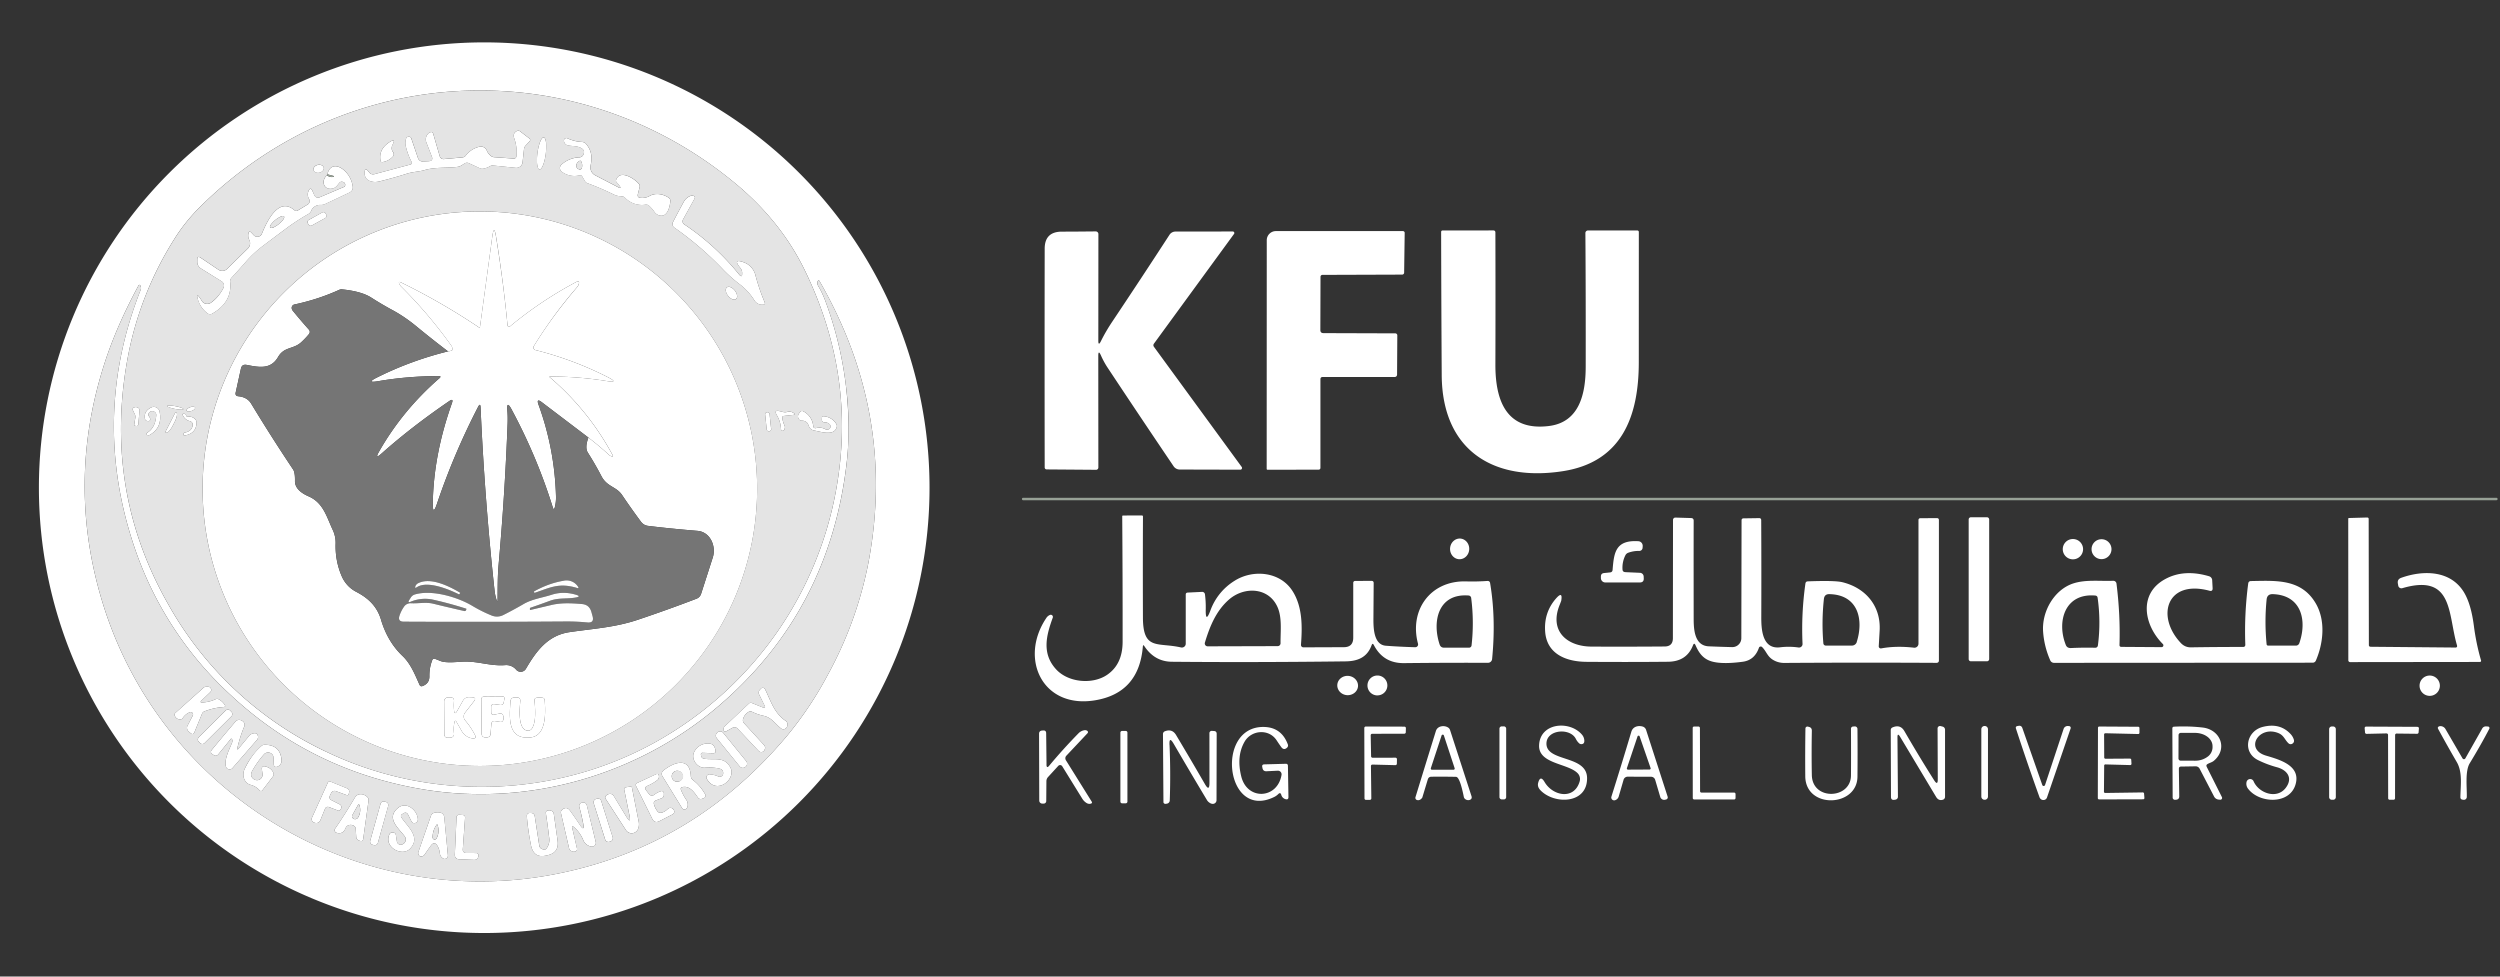 <svg xmlns="http://www.w3.org/2000/svg" width="64" height="25" fill="none"><rect width="100%" height="100%" fill="#333333" stroke="none"/><g clip-path="url(#a)"><path fill="#fff" d="M23.796 12.485a11.4 11.4 0 1 1-22.8 0 11.4 11.4 0 0 1 22.8 0zM8.327 19.233c2.782 1.343 6.128 1.198 8.776-.424a9.267 9.267 0 0 0 4.302-6.269c.352-1.934.081-3.813-.81-5.636-.41-.836-1.004-1.575-1.781-2.217-4.086-3.374-9.918-3.126-13.687.604-.259.256-.48.532-.663.826A8.662 8.662 0 0 0 3.298 9.01c-.465 2.323-.124 4.486 1.024 6.487a9.06 9.06 0 0 0 4.005 3.737zm12.621-11.91c.068.113.128.24.18.379a9.45 9.45 0 0 1 .527 2.17c.081.689.09 1.325.027 1.909-.28 2.56-1.376 4.66-3.29 6.296-2.046 1.751-4.855 2.59-7.586 2.126-1.897-.323-3.537-1.133-4.922-2.43a9.072 9.072 0 0 1-2.441-3.76c-.752-2.22-.7-4.418.158-6.594a.12.12 0 0 0-.001-.096c-.02-.04-.04-.041-.061-.001-.37.685-.656 1.339-.858 1.962-.667 2.051-.684 4.103-.053 6.153 1.52 4.936 6.56 7.932 11.605 6.937 2.349-.463 4.318-1.64 5.91-3.53A9.283 9.283 0 0 0 21.2 17.26a9.913 9.913 0 0 0 1.034-2.866c.474-2.52.058-4.916-1.25-7.19-.02-.037-.038-.036-.053.003-.013.035-.008.073.017.116z"/><path fill="#E4E4E4" d="M17.103 18.81c-2.648 1.622-5.993 1.767-8.775.423a9.06 9.06 0 0 1-4.005-3.736c-1.148-2.002-1.49-4.164-1.025-6.488a8.673 8.673 0 0 1 1.166-2.89c.184-.295.405-.571.664-.828 3.768-3.729 9.6-3.977 13.687-.604.777.642 1.37 1.381 1.78 2.218.892 1.823 1.163 3.702.81 5.636a9.267 9.267 0 0 1-4.302 6.268zM10.831 4.135a.13.13 0 0 1-.13-.088l-.171-.505a.063.063 0 0 0-.026-.033.066.066 0 0 0-.04-.01c-.035.003-.056.017-.065.042a.357.357 0 0 0-.012.196c.031.139.08.273.147.401.02.039.01.064-.033.075l-.917.246a.126.126 0 0 1-.109-.022.153.153 0 0 1-.03-.033c-.076-.103-.113-.09-.11.037.003.191.21.244.367.206.243-.06.48-.126.712-.2.16-.051.308-.05.461-.094.261-.078.564-.047.84-.081.077-.01.122-.055.187-.092a.103.103 0 0 1 .1-.003l.286.131a.135.135 0 0 0 .081.01.523.523 0 0 0 .182-.067.114.114 0 0 1 .07-.015l.582.06a.16.16 0 0 0 .175-.142l.036-.334a.154.154 0 0 1 .041-.09l.1-.108c.026-.03.024-.058-.008-.083l-.227-.174a.08.08 0 0 0-.093-.008c-.07.039-.092.099-.063.18.054.157.074.31.058.457-.005.045-.03.066-.076.063l-.49-.033a.167.167 0 0 1-.097-.04.331.331 0 0 1-.096-.13.164.164 0 0 0-.195-.097.615.615 0 0 0-.344.225.118.118 0 0 1-.082.046l-.477.043A.1.1 0 0 1 11.258 4l-.165-.569c-.013-.048-.043-.062-.087-.041a.157.157 0 0 0-.06.047.217.217 0 0 0-.028.216l.136.352c.03.077.004.118-.079.122l-.144.009zm2.98.203c.014.002.03-.007.045-.026a.333.333 0 0 0 .046-.084.947.947 0 0 0 .04-.13 1.5 1.5 0 0 0 .037-.45.33.33 0 0 0-.023-.094c-.01-.022-.023-.035-.037-.037-.014-.001-.029.007-.044.026a.332.332 0 0 0-.047.085.934.934 0 0 0-.04.13 1.5 1.5 0 0 0-.036.45.33.33 0 0 0 .023.093c.01.023.022.035.036.037zm2.027.46-.6-.312a.23.23 0 0 1-.118-.252c.045-.202.028-.383-.116-.55a.14.14 0 0 0-.102-.05 1.003 1.003 0 0 1-.375-.094.061.061 0 0 0-.06.004.063.063 0 0 0-.03.055.123.123 0 0 0 .05.098c.077.06.275.015.404.1.063.04.077.095.043.163a.115.115 0 0 1-.106.067.723.723 0 0 0-.454.187.115.115 0 0 0-.04.095.117.117 0 0 0 .052.09.541.541 0 0 0 .449.089c.031-.008.055.002.071.03l.07.12a.12.12 0 0 0 .061.051c.233.086.458.182.675.29a.46.46 0 0 0 .2.045.124.124 0 0 1 .089.037.598.598 0 0 0 .527.177.106.106 0 0 1 .088.027c.05.045.094.096.132.152.04.057.09.091.151.102.192.032.248-.229.263-.368a.097.097 0 0 0-.044-.091c-.144-.096-.334-.132-.49-.043a.377.377 0 0 1-.232.047c-.058-.006-.08-.038-.066-.096l.044-.174a.097.097 0 0 0-.02-.092c-.104-.124-.478-.373-.578-.104a.068.068 0 0 0 .017.076.585.585 0 0 1 .075.092c.03.047.02.058-.03.032zm-6.096-.681a.042.042 0 0 0 .05.033.448.448 0 0 0 .264-.142.093.093 0 0 0 .006-.117c-.043-.057-.047-.12-.012-.189.06-.114.035-.137-.073-.068-.195.124-.273.285-.235.483zm-1.455.173a.091.091 0 0 0-.054-.061.159.159 0 0 0-.1-.008.159.159 0 0 0-.085.05.091.091 0 0 0-.022.08.091.091 0 0 0 .054.06.159.159 0 0 0 .1.008.159.159 0 0 0 .085-.05.091.091 0 0 0 .022-.08zm.094.172c.002.017-.003.026-.016.028-.154.139-.083.388.15.335.082-.018.121-.083.17-.143a.076.076 0 0 1 .08-.028c.04.007.063.029.07.064a.062.062 0 0 1-.005.041.06.06 0 0 1-.03.028l-.621.265A.1.1 0 0 1 8.047 5l-.043-.102c-.038-.09-.075-.09-.11.002a.22.22 0 0 0 .02.197.102.102 0 0 1-.036.137l-.256.153a.067.067 0 0 1-.086-.007c-.41-.355-.71.304-.833.603a.125.125 0 0 1-.206.04l-.062-.067c-.04-.042-.065-.035-.077.022a.241.241 0 0 0 .024.163.186.186 0 0 1-.036.218l-.533.524a.175.175 0 0 1-.222.02l-.45-.304c-.061-.041-.092-.025-.092.048v.046a.2.2 0 0 0 .1.183l.523.324a.13.13 0 0 1 .047.173 1.039 1.039 0 0 1-.322.377.163.163 0 0 1-.234-.054.769.769 0 0 0-.075-.109c-.036-.043-.048-.038-.036.017.04.184.129.324.267.421a.103.103 0 0 0 .11.006c.345-.198.5-.47.462-.815a.135.135 0 0 1 .035-.105c.13-.14.252-.278.37-.413.13-.15.28-.288.451-.417l.617-.461a5.67 5.67 0 0 1 .531-.343.166.166 0 0 0 .07-.076.247.247 0 0 1 .248-.155.25.25 0 0 0 .113-.025l.612-.289c.075-.034.105-.092.09-.173a.674.674 0 0 0-.232-.412c-.167-.139-.357-.134-.415.115zm10.62 2.526c.002.095-.026.106-.086.03a6.29 6.29 0 0 0-1.401-1.277.092.092 0 0 1-.029-.12l.292-.53c.024-.043.012-.07-.037-.081a.113.113 0 0 0-.07.007.334.334 0 0 0-.167.15c-.093.17-.185.343-.276.52a.11.11 0 0 0-.008.076.107.107 0 0 0 .042.061c.467.33.877.682 1.231 1.056a3.7 3.7 0 0 0 .447.399c.143.108.267.243.37.405a.234.234 0 0 0 .224.116c.045-.003.059-.025.041-.067a5.02 5.02 0 0 1-.236-.693.47.47 0 0 0-.284-.32c-.21-.08-.243-.033-.101.14.03.037.046.08.047.128zm.381 5.522a7.098 7.098 0 1 0-14.196 0 7.098 7.098 0 0 0 14.196 0zM8.334 5.462a.062.062 0 0 0-.083-.024l-.348.193a.062.062 0 0 0-.024.083l.02.035a.062.062 0 0 0 .083.024l.347-.193a.062.062 0 0 0 .024-.083l-.019-.035zm10.509 2.193c.023-.018.032-.05.026-.091a.276.276 0 0 0-.057-.126.317.317 0 0 0-.052-.052.232.232 0 0 0-.057-.034.13.13 0 0 0-.053-.01.072.072 0 0 0-.042.015c-.023.018-.033.05-.027.091a.314.314 0 0 0 .11.178.23.23 0 0 0 .056.034.13.13 0 0 0 .054.01.07.07 0 0 0 .042-.015zM4.695 10.473c0-.004-.004-.01-.014-.016a.231.231 0 0 0-.043-.02.749.749 0 0 0-.145-.038.975.975 0 0 0-.148-.018c-.04 0-.064.004-.066.013 0 .005.004.01.013.016a.714.714 0 0 0 .188.058.96.96 0 0 0 .149.018c.04.001.064-.003.066-.013zm.299-.039c-.005-.012-.02-.02-.044-.022a.205.205 0 0 0-.081.012.205.205 0 0 0-.072.042c-.017.016-.024.033-.02.045.005.013.021.021.045.023a.207.207 0 0 0 .08-.013.207.207 0 0 0 .072-.041c.017-.017.024-.033.02-.046zm-1.53.263-.027.166c-.003.022.006.035.028.039l.028.003h.017a.043.043 0 0 0 .015-.008.04.04 0 0 0 .015-.028l.031-.354a.076.076 0 0 0-.043-.08.104.104 0 0 0-.084-.008c-.046.014-.058.043-.038.086l.044.09c.015.03.02.061.014.094zm.355-.033a.081.081 0 0 1 .024-.123.103.103 0 0 1 .124.01c.024.02.035.046.033.078-.013.21-.089.358-.225.445-.025.016-.03.035-.014.06l.013.02c.003.005.007.006.012.004.256-.122.356-.33.3-.62a.152.152 0 0 0-.213-.108c-.124.06-.18.15-.166.271.005.05.033.076.084.08.039.002.057-.016.054-.055a.113.113 0 0 0-.026-.062zm16.252-.017.242-.026c.04-.004.044-.018.012-.042a.191.191 0 0 0-.176-.033.188.188 0 0 1-.101.002 9.026 9.026 0 0 1-.08-.02c-.112-.03-.138.004-.079.104a.757.757 0 0 1 .105.355.043.043 0 0 0 .035.04c.01.003.02.001.028-.003a.044.044 0 0 0 .02-.02.19.19 0 0 0 .016-.05.104.104 0 0 0-.009-.062.649.649 0 0 1-.057-.189c-.004-.034.01-.052.044-.056zm1.185.302a.075.075 0 0 1-.038.04.099.099 0 0 1-.09-.002.31.31 0 0 0-.238-.027.058.058 0 0 1-.047-.007.056.056 0 0 1-.024-.041.46.46 0 0 0-.254-.382c-.028-.015-.053-.011-.074.01-.064.064-.078.125-.044.183a.088.088 0 0 0 .083.046c.039 0 .075.01.108.033a.136.136 0 0 1 .055.072c.027.08.068.133.157.149.172.03.505.148.57-.088a.102.102 0 0 0-.014-.088.41.41 0 0 0-.312-.19c-.035-.004-.052.012-.053.046l-.001.037c-.002.046.02.07.067.07.051 0 .095.016.13.049a.075.075 0 0 1 .019.09zm-16.764-.396-.262.509h.001l.02.012c.018.008.045-.006.077-.039a.606.606 0 0 0 .094-.137l.048-.094a.602.602 0 0 0 .057-.156c.009-.045.004-.076-.012-.085l-.022-.01zm15.209.047a.053.053 0 0 0-.059-.047h-.007a.055.055 0 0 0-.02.007.053.053 0 0 0-.027.052l.04.382a.053.053 0 0 0 .06.047h.007a.053.053 0 0 0 .045-.038.051.051 0 0 0 .002-.02L19.7 10.6zm-14.933.042c-.007-.03-.025-.048-.056-.05-.036-.005-.047.01-.03.044a.265.265 0 0 0 .176.145c.059.017.083.056.072.116-.016.099-.085.158-.206.178a.026.026 0 0 0-.016.009.024.024 0 0 0-.005.016v.033c0 .013.008.02.021.017.196-.034.299-.14.308-.32a.126.126 0 0 0-.041-.105.211.211 0 0 0-.183-.056.037.037 0 0 1-.025-.006.035.035 0 0 1-.015-.021z"/><path fill="#fff" d="m11.053 4.005-.136-.352a.217.217 0 0 1 .028-.215.157.157 0 0 1 .06-.048c.045-.02.074-.007.087.041l.165.569a.1.1 0 0 0 .106.073l.478-.043a.12.12 0 0 0 .082-.047.615.615 0 0 1 .344-.225.164.164 0 0 1 .195.096.331.331 0 0 0 .097.132c.027.023.06.037.096.039l.49.034c.046.003.071-.018.076-.064a1.05 1.05 0 0 0-.058-.457c-.029-.08-.008-.14.063-.18a.08.08 0 0 1 .093.008l.227.174c.032.025.035.053.007.083l-.099.107a.154.154 0 0 0-.04.09l-.037.336a.16.16 0 0 1-.175.141l-.583-.06a.114.114 0 0 0-.069.015.524.524 0 0 1-.182.068.135.135 0 0 1-.08-.01L12 4.177a.103.103 0 0 0-.098.004c-.066.036-.11.08-.189.091-.275.034-.578.004-.839.081-.152.045-.302.043-.461.094-.231.074-.469.14-.712.2-.157.039-.364-.014-.367-.205-.003-.128.034-.14.11-.038a.153.153 0 0 0 .03.033.124.124 0 0 0 .11.022l.917-.246c.042-.011.053-.036.032-.074a1.688 1.688 0 0 1-.147-.402.357.357 0 0 1 .012-.196c.009-.025.03-.039.064-.042a.066.066 0 0 1 .041.01c.012.008.021.02.025.033l.172.505a.13.13 0 0 0 .13.088l.144-.008c.083-.005.11-.046.08-.123zm2.706-.09c-.03.227-.007.417.052.424.059.008.13-.17.16-.396.03-.227.007-.417-.052-.424-.059-.008-.13.17-.16.396zm2.108.852a.585.585 0 0 0-.075-.091.068.068 0 0 1-.017-.077c.1-.268.474-.02.577.105.023.026.03.057.021.091l-.044.174c-.014.058.008.09.066.096a.377.377 0 0 0 .232-.046c.156-.09.346-.053.49.042a.097.097 0 0 1 .044.091c-.014.14-.07.4-.262.368a.228.228 0 0 1-.151-.101.839.839 0 0 0-.133-.152.106.106 0 0 0-.087-.027.598.598 0 0 1-.528-.177.124.124 0 0 0-.088-.038.437.437 0 0 1-.2-.045 6.98 6.98 0 0 0-.676-.29.12.12 0 0 1-.061-.05l-.07-.12c-.015-.029-.04-.039-.07-.03a.541.541 0 0 1-.45-.09.118.118 0 0 1-.042-.142.115.115 0 0 1 .03-.043.723.723 0 0 1 .455-.186.115.115 0 0 0 .105-.067c.035-.069.02-.123-.043-.164-.129-.084-.326-.04-.405-.1a.123.123 0 0 1-.048-.098.063.063 0 0 1 .09-.059.978.978 0 0 0 .374.094.14.14 0 0 1 .103.05c.143.168.16.349.115.55a.23.23 0 0 0 .118.253l.6.312c.05.026.06.015.03-.033zM14.8 4.324c.052.03.085.018.098-.033a.228.228 0 0 0-.015-.15c-.012-.028-.03-.033-.055-.017-.047.03-.072.068-.075.114a.09.09 0 0 0 .047.086z"/><path fill="#fff" d="M9.742 4.118c-.038-.198.04-.359.235-.483.109-.069.133-.046.074.068-.036.069-.032.132.01.19a.093.093 0 0 1-.005.116.448.448 0 0 1-.281.143.042.042 0 0 1-.033-.034z"/><path fill="#E4E4E4" d="M14.8 4.324a.09.09 0 0 1-.047-.087c.003-.046.028-.084.075-.114.024-.016.043-.01.055.017a.228.228 0 0 1 .015.15c-.013.052-.046.063-.098.034z"/><path fill="#fff" d="M8.18 4.42c.072-.016.12-.074.108-.129-.013-.054-.082-.085-.154-.068s-.12.074-.108.13c.013.054.082.084.154.068zm.186.071c.068.038.123.05.165.037.027-.01.027-.018-.001-.026l-.149-.039c.058-.249.248-.253.415-.114a.67.67 0 0 1 .232.412c.015.08-.015.138-.09.173l-.612.289a.25.25 0 0 1-.112.024.247.247 0 0 0-.25.156.166.166 0 0 1-.068.075 5.67 5.67 0 0 0-.532.343c-.202.15-.408.305-.617.462-.17.128-.32.267-.45.416-.118.136-.241.273-.37.413a.134.134 0 0 0-.035.106c.037.345-.117.617-.463.814a.101.101 0 0 1-.11-.005.662.662 0 0 1-.267-.422c-.012-.054 0-.06.036-.016a.77.77 0 0 1 .075.109.163.163 0 0 0 .235.054c.129-.09.236-.216.321-.378a.132.132 0 0 0-.046-.172l-.523-.325a.2.2 0 0 1-.1-.182v-.047c0-.073.03-.088.09-.047l.452.304a.175.175 0 0 0 .221-.02l.534-.524a.186.186 0 0 0 .035-.218.241.241 0 0 1-.023-.163c.01-.057.036-.065.076-.023l.063.067a.125.125 0 0 0 .206-.04c.122-.299.422-.958.832-.603.027.024.056.026.087.008l.255-.154a.102.102 0 0 0 .036-.137.221.221 0 0 1-.02-.197c.036-.092.072-.092.11-.001l.045.1a.1.1 0 0 0 .131.052l.622-.264a.06.06 0 0 0 .03-.028.062.062 0 0 0 .005-.041c-.007-.036-.03-.057-.07-.065a.076.076 0 0 0-.08.028c-.05.06-.088.125-.17.144-.233.053-.304-.197-.15-.336zM7.27 5.541c-.005-.007-.016-.01-.03-.01a.167.167 0 0 0-.052.013.694.694 0 0 0-.25.202c-.026.037-.034.065-.022.08.006.007.016.01.03.01A.167.167 0 0 0 7 5.823a.696.696 0 0 0 .25-.202c.025-.037.033-.066.021-.08z"/><path fill="#97A196" d="m8.38 4.463.148.038c.028.008.029.017 0 .026-.04.014-.095.002-.163-.036.012-.001.018-.01.016-.028z"/><path fill="#fff" d="M19 6.989a.202.202 0 0 0-.047-.128c-.142-.173-.108-.22.101-.14a.47.47 0 0 1 .284.32 5.1 5.1 0 0 0 .236.694c.018.041.004.063-.04.066a.234.234 0 0 1-.225-.116 1.547 1.547 0 0 0-.37-.405 3.648 3.648 0 0 1-.447-.4 8.197 8.197 0 0 0-1.231-1.054.107.107 0 0 1-.042-.062.11.11 0 0 1 .008-.075c.09-.177.183-.35.276-.52a.334.334 0 0 1 .167-.15.113.113 0 0 1 .07-.008c.049.01.061.038.037.082l-.293.53a.093.093 0 0 0-.008.065.09.09 0 0 0 .037.054 6.291 6.291 0 0 1 1.402 1.278c.06.075.088.065.085-.031zm.383 5.522a7.098 7.098 0 1 1-14.196 0 7.098 7.098 0 0 1 14.196 0zm-7.914-3.516a27.644 27.644 0 0 1-.808-.639 3.821 3.821 0 0 0-.595-.407 8.353 8.353 0 0 1-.558-.328c-.169-.109-.42-.18-.752-.213a.139.139 0 0 0-.073.012 5.562 5.562 0 0 1-1.147.375.088.088 0 0 0-.068.098.121.121 0 0 0 .025.059c.132.162.27.325.416.487a.087.087 0 0 1 .002.112c-.064.078-.133.15-.207.217-.199.177-.43.105-.584.37-.19.33-.495.264-.805.203-.082-.015-.131.017-.148.098l-.134.61c-.012.058.01.09.07.095.137.014.255.069.328.191.33.545.687 1.107 1.073 1.684.034.051.05.148.047.291-.004.2.182.323.346.395.375.162.46.512.618.853a.765.765 0 0 1 .077.35c-.01.299.042.58.156.842a.805.805 0 0 0 .378.404c.306.161.524.369.626.704.108.356.277.673.548.93.214.201.322.48.44.742.017.036.044.047.082.031.117-.046.173-.13.17-.25a1.085 1.085 0 0 1 .072-.408c.013-.037.039-.049.076-.035.042.015.084.032.125.05.167.068.456.02.636.019.355-.006.67.12 1.034.09a.334.334 0 0 1 .282.12.153.153 0 0 0 .245-.025c.265-.45.557-.857 1.12-.94.596-.088 1.162-.118 1.755-.319.498-.167.996-.346 1.493-.536a.197.197 0 0 0 .118-.125l.3-.932c.09-.284-.062-.653-.393-.68-.48-.04-.903-.083-1.268-.128a.26.26 0 0 1-.176-.103 18.86 18.86 0 0 1-.487-.688c-.148-.218-.384-.205-.528-.482-.104-.2-.219-.4-.346-.6-.056-.087-.051-.216.013-.387.184.142.357.287.518.435.02.02.045.034.071.044.038.014.048.003.03-.033a6.884 6.884 0 0 0-1.614-1.996.012.012 0 0 1 .004-.013 9.062 9.062 0 0 1 1.434.111c.25.044.262.009.035-.105a8.848 8.848 0 0 0-1.835-.684.066.066 0 0 1-.05-.07.088.088 0 0 1 .01-.03c.305-.501.675-1.004 1.108-1.51a.208.208 0 0 0 .05-.11.034.034 0 0 0-.014-.033.032.032 0 0 0-.034-.002 9.973 9.973 0 0 0-1.72 1.15.038.038 0 0 1-.063-.026 34.54 34.54 0 0 0-.294-2.272c-.035-.215-.067-.215-.096 0l-.315 2.314a.018.018 0 0 1-.003.008.017.017 0 0 1-.015.007 16.774 16.774 0 0 0-1.998-1.154c-.06-.03-.075-.014-.044.045a.261.261 0 0 0 .046.063c.468.464.895.967 1.281 1.508a.138.138 0 0 1 .02.12.39.39 0 0 1-.106.026zm1.199 9.465.142.02c.033.005.056-.008.07-.039a.155.155 0 0 0-.008-.141.068.068 0 0 0-.074-.035l-.146.03c-.05.01-.077-.011-.077-.063l-.002-.131c0-.055.027-.08.082-.074l.156.02a.076.076 0 0 0 .084-.062l.016-.087c.009-.048-.011-.072-.06-.071l-.46.005a.07.07 0 0 0-.05.02.068.068 0 0 0-.019.049l.006.868c0 .076.038.112.113.109l.033-.002a.088.088 0 0 0 .085-.082l.02-.263a.078.078 0 0 1 .057-.07.077.077 0 0 1 .032-.001zm-.98.023.134.235a.38.38 0 0 0 .142.14.33.33 0 0 0 .139.045c.069.006.088-.022.058-.083a1.88 1.88 0 0 0-.253-.378.155.155 0 0 1-.004-.196l.23-.294c.049-.064.034-.097-.046-.1l-.067-.003a.175.175 0 0 0-.173.096l-.143.252c-.047.083-.075.077-.082-.018a1.486 1.486 0 0 1 0-.229c.003-.064-.027-.096-.091-.097h-.06a.102.102 0 0 0-.095.063.102.102 0 0 0-.008.04l.006.84c0 .06.031.09.092.089l.067-.002a.09.09 0 0 0 .084-.063.091.091 0 0 0 .004-.037.894.894 0 0 1 .011-.291c.012-.049.03-.052.054-.009zm1.796.217c-.232-.054-.18-.571-.165-.746.007-.067-.024-.1-.09-.099h-.05c-.07 0-.108.035-.112.106-.024.396-.088.987.524.916.404-.049.376-.651.353-.953-.003-.035-.021-.056-.056-.062a.434.434 0 0 0-.147 0c-.043.006-.062.031-.058.074.018.19.047.52-.055.697-.034.06-.082.082-.144.067z"/><path fill="#fff" d="m8.25 5.438-.346.193a.062.062 0 0 0-.024.083l.019.035c.016.03.054.04.083.024l.348-.193a.062.062 0 0 0 .024-.083l-.02-.035a.062.062 0 0 0-.083-.024z"/><path fill="#E4E4E4" d="M7.138 5.737c.098-.078.157-.166.133-.197-.024-.03-.123.01-.22.088-.099.08-.158.167-.134.197.024.03.123-.009.22-.088z"/><path fill="#fff" d="m15.063 11.202-1.19-.903c-.1-.077-.13-.056-.086.063.273.747.422 1.528.446 2.342.003.09-.006.181-.028.273-.017.072-.036.073-.057.002a14.184 14.184 0 0 0-1.053-2.5c-.086-.16-.122-.15-.107.032.009.108.01.216.007.324a70.113 70.113 0 0 1-.23 3.609c-.028.299-.024.605-.027.904 0 .06-.01.062-.028.004a1.16 1.16 0 0 1-.05-.241 72.75 72.75 0 0 1-.357-4.679c-.004-.086-.026-.09-.065-.014a17.877 17.877 0 0 0-1.05 2.473c-.076.224-.112.218-.108-.02.014-.824.178-1.674.49-2.552.03-.086.008-.104-.068-.052-.648.443-1.225.89-1.73 1.34-.129.114-.15.096-.065-.053.397-.698.91-1.32 1.539-1.869.045-.04.038-.059-.022-.058a9.272 9.272 0 0 0-1.517.127c-.25.045-.262.01-.033-.102.564-.28 1.163-.5 1.795-.657a.388.388 0 0 0 .105-.025.133.133 0 0 0-.02-.12 11.633 11.633 0 0 0-1.28-1.509.261.261 0 0 1-.047-.063c-.03-.06-.016-.074.044-.045a16.773 16.773 0 0 1 1.998 1.154.017.017 0 0 0 .015-.007.018.018 0 0 0 .003-.008l.315-2.313c.03-.216.061-.216.096-.001.133.824.23 1.582.295 2.272a.037.037 0 0 0 .023.031.038.038 0 0 0 .04-.006 9.97 9.97 0 0 1 1.72-1.149.032.032 0 0 1 .034.003.034.034 0 0 1 .013.032.208.208 0 0 1-.05.11 11.533 11.533 0 0 0-1.107 1.51.068.068 0 0 0 .012.086.066.066 0 0 0 .028.014 8.87 8.87 0 0 1 1.834.684c.228.114.216.15-.034.106a9.062 9.062 0 0 0-1.434-.112.012.012 0 0 0-.005.013 6.886 6.886 0 0 1 1.614 1.996c.018.036.009.047-.03.033a.222.222 0 0 1-.07-.044 7.591 7.591 0 0 0-.518-.435zm24.587-.296c.79-.096.942-.837.944-1.512.002-1.156 0-2.298-.008-3.427a.066.066 0 0 1 .067-.067h1.263a.038.038 0 0 1 .038.039l-.001 3.335c0 1.402-.445 2.552-1.937 2.787-1.79.281-3.096-.538-3.108-2.455-.007-1.087-.012-2.31-.015-3.668a.039.039 0 0 1 .01-.027.037.037 0 0 1 .028-.011l1.297-.001c.036 0 .054.018.054.055a585.33 585.33 0 0 1 0 3.372c-.003.892.256 1.716 1.369 1.58zM28.117 8.722c0 .095.022.1.065.015.085-.172.183-.34.293-.504.5-.748.989-1.49 1.464-2.222a.182.182 0 0 1 .154-.083l1.467-.002a.04.04 0 0 1 .039.043.039.039 0 0 1-.008.02l-2.047 2.804c-.023.03-.023.06 0 .09l2.243 3.07a.045.045 0 0 1-.012.065.044.044 0 0 1-.023.006l-1.544-.004a.19.19 0 0 1-.168-.09c-.575-.85-1.142-1.697-1.7-2.54a2.173 2.173 0 0 1-.157-.293c-.045-.1-.067-.094-.067.014l.002 2.858a.06.06 0 0 1-.017.041.057.057 0 0 1-.04.017l-1.266-.01a.05.05 0 0 1-.036-.014.051.051 0 0 1-.015-.037 1741.6 1741.6 0 0 1 0-5.599c0-.29.146-.436.439-.437.28 0 .568-.003.866-.006a.069.069 0 0 1 .05.02.068.068 0 0 1 .02.048l-.002 2.73zm5.686.988v2.27a.044.044 0 0 1-.044.043l-1.31.003a.022.022 0 0 1-.022-.022l.002-5.854a.234.234 0 0 1 .233-.234h3.253a.045.045 0 0 1 .042.029.045.045 0 0 1 .003.017l-.014 1.017a.05.05 0 0 1-.032.047.054.054 0 0 1-.02.004l-2.04.007a.049.049 0 0 0-.049.048l-.004 1.363c0 .053.026.08.08.08l1.838.006a.051.051 0 0 1 .052.052l-.006 1.005a.06.06 0 0 1-.017.042.06.06 0 0 1-.042.018h-1.844c-.04 0-.059.02-.059.059z"/><path fill="#E4E4E4" d="M20.949 7.324c-.025-.043-.031-.081-.018-.116.015-.04.033-.04.054-.004 1.307 2.275 1.724 4.672 1.249 7.191a9.911 9.911 0 0 1-1.034 2.866 9.282 9.282 0 0 1-1.058 1.584c-1.59 1.89-3.56 3.067-5.91 3.53-5.044.995-10.083-2.001-11.603-6.937-.632-2.05-.614-4.102.052-6.153.202-.623.488-1.277.858-1.962.021-.04.041-.04.06.002a.12.12 0 0 1 .003.095c-.859 2.176-.911 4.374-.159 6.594a9.072 9.072 0 0 0 2.441 3.76c1.385 1.297 3.025 2.107 4.923 2.43 2.73.464 5.539-.375 7.586-2.126 1.913-1.637 3.01-3.736 3.29-6.296a8.49 8.49 0 0 0-.028-1.91 9.451 9.451 0 0 0-.527-2.169 2.309 2.309 0 0 0-.18-.38zm-15.79 10.61.217-.207c.041-.04.043-.08.006-.123-.02-.023-.06-.03-.124-.021a.085.085 0 0 0-.045.02l-.725.65a.053.053 0 0 0-.016.062c.021.06.063.093.124.102a.078.078 0 0 0 .083-.036.396.396 0 0 1 .178-.147.061.061 0 0 1 .069.015.062.062 0 0 1 .008.07l-.13.253a.13.13 0 0 0 .029.158l.044.037c.046.039.08.03.102-.024l.193-.471a.107.107 0 0 1 .064-.062c.154-.06.318-.098.492-.11.038-.004.046-.021.026-.054a.406.406 0 0 0-.155-.144.083.083 0 0 0-.077-.003.914.914 0 0 1-.341.085c-.051.002-.059-.014-.022-.05zm14.364.175-.272-.111a.072.072 0 0 0-.08.016l-.618.58a.099.099 0 0 0-.03.084c0 .01.003.019.008.027.014.026.034.031.059.017l.163-.09a.107.107 0 0 1 .13.02l.54.574a.088.088 0 0 0 .101.02.09.09 0 0 0 .03-.022.127.127 0 0 0 .03-.056.1.1 0 0 0-.027-.097l-.508-.555a.11.11 0 0 1-.027-.106.306.306 0 0 1 .143-.185.085.085 0 0 1 .086-.004c.095.047.196.082.303.105.197.044.29.202.438.32.042.032.084.032.125 0 .03-.023.044-.06.043-.108a.106.106 0 0 0-.046-.084c-.299-.202-.377-.506-.528-.81a.065.065 0 0 0-.08-.032.064.064 0 0 0-.026.017l-.023.024a.109.109 0 0 0-.02.133l.134.271c.03.06.013.077-.048.052zm-13.632.08a.081.081 0 0 0-.115 0l-.688.686a.081.081 0 0 0 0 .115l.033.033a.081.081 0 0 0 .115 0l.688-.685a.081.081 0 0 0 0-.115l-.033-.033zm.188.949c.041-.179.099-.358.173-.538a.114.114 0 0 0-.041-.139c-.073-.049-.136-.042-.19.02-.21.247-.41.485-.598.714-.037.045-.03.084.019.115l.025.017c.048.031.09.024.125-.02l.317-.39c.009-.01.017-.01.025-.001a.07.07 0 0 1 .013.024.113.113 0 0 1-.005.07c-.066.166-.21.433-.158.616a.098.098 0 0 0 .168.037l.623-.718a.113.113 0 0 0 .016-.135c-.026-.05-.083-.053-.173-.01a.1.1 0 0 0-.028.023l-.275.332c-.036.046-.048.04-.036-.017zm12.436-.376a.103.103 0 0 0-.11-.034.103.103 0 0 0-.035.02l-.006.004a.103.103 0 0 0-.015.146l.587.721a.103.103 0 0 0 .145.015l.006-.004a.104.104 0 0 0 .034-.11.106.106 0 0 0-.019-.036l-.587-.722zm-.002 1.043a.086.086 0 0 1-.043.068.087.087 0 0 1-.08.005.634.634 0 0 0-.223-.054.079.079 0 0 0-.083.076c0 .014.004.027.01.04.243.425.765.01.603-.293-.158-.295-.42-.178-.675-.225a.084.084 0 0 1-.073-.072l-.006-.03a.037.037 0 0 1 .008-.033.04.04 0 0 1 .014-.01.04.04 0 0 1 .017-.004l.274.01c.049 0 .07-.023.061-.072-.015-.093-.058-.172-.165-.176a.385.385 0 0 0-.377.208c-.1.18.074.427.276.41.127-.01.246-.003.359.02.074.017.109.06.103.132zm-11.51-.404.006.162c.002.059.032.08.089.065a.167.167 0 0 0 .11-.179c-.024-.254-.167-.382-.43-.383a.122.122 0 0 0-.087.033 1.77 1.77 0 0 0-.428.587c-.073.153-.02.359.154.407a.46.46 0 0 1 .223.135c.03.032.057.03.083-.003l.258-.339a.102.102 0 0 0 .012-.113c-.04-.085-.114-.137-.222-.156a.059.059 0 0 0-.051.015.058.058 0 0 0-.017.05l.017.129a.142.142 0 0 1-.217.139c-.082-.053-.096-.127-.042-.222.09-.159.19-.298.298-.418a.14.14 0 0 1 .218.013.14.14 0 0 1 .027.078zm10.46.752c.184-.051.31.13.4.259.028.042.067.054.115.036l.04-.016a.067.067 0 0 0 .043-.068.066.066 0 0 0-.008-.028 1.192 1.192 0 0 0-.316-.369.136.136 0 0 1-.052-.098c-.027-.529-.468-.333-.704-.142a.108.108 0 0 0-.025.14l.507.824a.068.068 0 0 0 .075.03.068.068 0 0 0 .026-.014.112.112 0 0 0 .038-.06.213.213 0 0 0-.032-.17 1.27 1.27 0 0 1-.138-.26c-.013-.033-.003-.054.032-.064zm-.673.338.15-.057a.085.085 0 0 0 .056-.08l-.001-.046a.057.057 0 0 0-.074-.054.546.546 0 0 0-.175.095.09.09 0 0 1-.127-.016l-.075-.097c-.042-.053-.032-.093.03-.119.088-.037.17-.084.247-.141a.114.114 0 0 0 .049-.105c-.004-.054-.031-.07-.081-.047l-.474.219c-.039.017-.049.045-.03.084l.413.836c.04.08.1.1.18.06l.331-.17c.049-.025.063-.062.045-.11a.096.096 0 0 0-.07-.06.098.098 0 0 0-.09.027.366.366 0 0 1-.144.091c-.05.017-.09.005-.122-.037a.488.488 0 0 1-.087-.18c-.011-.046.005-.077.049-.093zm-8.36.174.226.086c.018.007.033.003.045-.011l.02-.024a.082.082 0 0 0-.026-.125l-.204-.104c-.054-.027-.069-.068-.043-.124l.03-.062a.097.097 0 0 1 .121-.048l.276.102a.04.04 0 0 0 .033-.002.04.04 0 0 0 .02-.027l.008-.039c.011-.052-.008-.087-.056-.107l-.419-.17a.054.054 0 0 0-.069.026l-.405.895a.093.093 0 0 0 .028.112c.016.012.033.02.051.023.067.013.113-.012.138-.075l.113-.278c.022-.053.06-.069.113-.049zm7.598.233-.314-.517c-.031-.05-.075-.068-.131-.052a.154.154 0 0 0-.063.034c-.03.028-.034.059-.012.093l.516.796a.173.173 0 0 0 .247.048.177.177 0 0 0 .06-.072.33.33 0 0 0 .017-.206l-.17-.858c-.005-.021-.018-.03-.039-.027l-.118.017a.05.05 0 0 0-.041.058l.132.654c.034.168.006.18-.084.032zm-7.104.228a.157.157 0 0 1 .138.017.088.088 0 0 1 .044.07l.014.217a.098.098 0 0 0 .05.078.16.16 0 0 0 .061.022c.038.007.06-.009.066-.047l.138-.99a.104.104 0 0 0-.032-.09c-.088-.086-.244-.11-.317.014-.172.291-.34.556-.506.795a.07.07 0 0 0 .039.109c.108.03.184-.01.228-.122a.12.12 0 0 1 .077-.073zm6.467-.623a.087.087 0 0 0-.108-.057l-.027.009a.087.087 0 0 0-.057.109l.293.93a.087.087 0 0 0 .11.056l.026-.008a.087.087 0 0 0 .056-.11l-.293-.929zm-5.454.13a.083.083 0 0 0-.057-.103l-.036-.01a.083.083 0 0 0-.102.058l-.264.944a.083.083 0 0 0 .058.103l.035.01a.083.083 0 0 0 .103-.058l.263-.945zm4.747.535c.11.09.193.206.25.348.016.037.042.07.074.097a.291.291 0 0 0 .114.057.113.113 0 0 0 .064-.002.093.093 0 0 0 .065-.112l-.226-.928c-.017-.068-.06-.095-.127-.08a.094.094 0 0 0-.038.017.087.087 0 0 0-.03.09c.038.14.07.278.096.416.03.162.001.174-.09.035a9.139 9.139 0 0 0-.245-.355c-.057-.078-.123-.085-.2-.023a.086.086 0 0 0-.03.088l.207.897a.108.108 0 0 0 .049.068c.032.02.065.028.098.022a.07.07 0 0 0 .045-.03.068.068 0 0 0 .01-.052l-.122-.53c-.01-.044.002-.051.036-.023zm-4.366-.341c.057-.039.1-.027.132.034l.084.168c.011.023.03.037.054.042a.078.078 0 0 0 .062-.011.09.09 0 0 0 .046-.087c-.01-.232-.292-.466-.505-.292-.323.265.018.524.17.732.054.075.02.17-.062.204a.103.103 0 0 1-.09-.005.102.102 0 0 1-.05-.072l-.024-.16c-.007-.04-.03-.062-.07-.069-.05-.007-.085.014-.104.064-.127.322.336.56.536.352.29-.302-.081-.575-.226-.809a.05.05 0 0 1-.007-.037.053.053 0 0 1 .022-.032l.032-.022zm3.548.903a.111.111 0 0 1-.06-.084l-.116-.747c-.008-.056-.04-.084-.097-.085l-.036-.001a.07.07 0 0 0-.07.074c.016.22.05.467.104.741.045.232.173.323.386.274l.027-.005c.21-.042.3-.169.27-.381l-.097-.68a.103.103 0 0 0-.068-.082.151.151 0 0 0-.095-.003.057.057 0 0 0-.04.064c.033.217.062.432.086.644a.354.354 0 0 1-.079.272c-.021.027-.06.027-.115-.001zm-2.662-.067a.47.47 0 0 1 .056.181.17.17 0 0 0 .084.133.07.07 0 0 0 .065.007c.042-.016.06-.047.057-.092l-.094-.976a.128.128 0 0 0-.1-.112.325.325 0 0 0-.162.006.115.115 0 0 0-.078.075l-.322.928a.076.076 0 0 0 0 .05c.012.038.033.06.062.062a.105.105 0 0 0 .1-.05c.049-.073.1-.147.155-.223.064-.088.123-.085.177.01zm.723.173a.079.079 0 0 1-.059-.025.083.083 0 0 1-.021-.062l.059-.82a.06.06 0 0 0-.015-.044.059.059 0 0 0-.04-.02l-.089-.006c-.048-.003-.073.02-.075.068l-.043.946c-.004.08.034.122.115.125l.385.015a.096.096 0 0 0 .082-.042.126.126 0 0 0 .024-.077.058.058 0 0 0-.058-.056l-.265-.002z"/><path fill="#fff" d="M18.639 7.574c.064.082.156.119.203.081.048-.037.034-.135-.03-.217-.066-.082-.157-.119-.204-.081-.048.037-.034.134.03.217z"/><path fill="#757575" d="M11.47 8.995a8.85 8.85 0 0 0-1.796.657c-.228.113-.217.147.034.102.434-.078.94-.12 1.516-.127.06 0 .068.019.022.058a7.178 7.178 0 0 0-1.538 1.87c-.086.148-.064.166.064.052.505-.45 1.082-.897 1.73-1.34.076-.051.098-.034.068.052-.312.878-.475 1.728-.49 2.552-.004.238.032.244.109.02a17.79 17.79 0 0 1 1.05-2.473c.039-.076.06-.072.064.014a72.75 72.75 0 0 0 .357 4.68c.01.084.026.164.05.24.02.058.029.056.029-.004.002-.3-.001-.605.027-.904.106-1.183.182-2.386.229-3.61a2.664 2.664 0 0 0-.006-.323c-.015-.182.02-.192.107-.031.435.811.786 1.644 1.052 2.5.022.07.041.07.058-.002a1.03 1.03 0 0 0 .028-.274 7.409 7.409 0 0 0-.447-2.342c-.043-.12-.014-.14.087-.063l1.19.903c-.065.17-.07.3-.014.387.127.2.242.4.346.6.144.277.38.264.528.482.154.23.317.459.487.688a.26.26 0 0 0 .176.103c.365.046.788.088 1.268.128.33.027.484.396.392.68l-.299.933a.198.198 0 0 1-.118.124 38.3 38.3 0 0 1-1.493.536c-.593.2-1.16.232-1.755.32-.563.082-.855.488-1.12.94a.154.154 0 0 1-.116.074.152.152 0 0 1-.13-.05.333.333 0 0 0-.282-.12c-.362.03-.678-.096-1.033-.09-.18.002-.47.05-.636-.02a2.724 2.724 0 0 0-.125-.049c-.037-.014-.063-.002-.076.036-.05.133-.074.268-.071.407.002.12-.055.204-.17.25-.039.016-.066.006-.083-.031-.118-.261-.226-.54-.44-.742a2.076 2.076 0 0 1-.548-.93c-.102-.335-.32-.543-.626-.704a.805.805 0 0 1-.378-.404 1.949 1.949 0 0 1-.156-.841.765.765 0 0 0-.078-.35c-.157-.342-.242-.691-.617-.854-.165-.071-.35-.194-.346-.395.003-.143-.013-.24-.047-.29a43.33 43.33 0 0 1-1.073-1.685c-.073-.122-.19-.177-.329-.19-.058-.006-.081-.038-.069-.095l.134-.61c.017-.081.066-.114.148-.098.31.06.614.125.805-.204.155-.265.385-.193.584-.37.074-.067.143-.14.207-.217a.087.087 0 0 0-.002-.112 12.672 12.672 0 0 1-.416-.487.121.121 0 0 1-.025-.059.088.088 0 0 1 .068-.098c.434-.095.816-.22 1.147-.374a.139.139 0 0 1 .073-.013c.332.033.583.104.752.213.183.117.37.227.558.328.186.1.384.235.595.407.273.224.542.437.808.639zm-.794 6.036c.257-.167.781.04 1.068.182.008.004.015.002.02-.005l.016-.023.001-.004v-.004a.01.01 0 0 0-.001-.004.01.01 0 0 0-.003-.002c-.283-.167-.756-.403-1.074-.24a.138.138 0 0 0-.064.068c-.022.051-.01.062.037.032zm3.007.147c.395-.13.62-.27 1.09-.127.04.013.047.002.024-.032a.347.347 0 0 0-.372-.152 2.34 2.34 0 0 0-.748.27c-.007.005-.009.01-.005.018l.008.021c0 .002.002.003.003.002zm-.118.4c0-.011.006-.018.016-.021.172-.059.339-.118.5-.178.225-.082.44-.041.67-.085.085-.017.086-.039.002-.065a1.02 1.02 0 0 0-.632-.003c-.24.076-.5.11-.717.236-.17.1-.343.194-.52.283a.357.357 0 0 1-.295.013 3.556 3.556 0 0 1-.49-.243c-.383-.23-1.044-.425-1.48-.297a.186.186 0 0 0-.102.078l-.041.065c-.033.051-.02.066.036.044a.95.95 0 0 1 .556-.057c.296.065.585.143.867.235.004.001.005.003.004.007l-.006.023a.041.041 0 0 1-.05.03 59.135 59.135 0 0 1-.791-.188c-.188-.046-.38 0-.575-.012a.199.199 0 0 0-.174.086.895.895 0 0 0-.116.232c-.034.102.002.154.11.155 1.362.006 2.74.004 4.136-.006.194-.001.382.007.563.025.121.012.166-.041.133-.16l-.03-.108a.258.258 0 0 0-.245-.204c-.261-.022-.521-.036-.78.025a79.28 79.28 0 0 0-.537.127c-.008.002-.012 0-.012-.008v-.03z"/><path fill="#fff" d="M4.48 10.469c.115.022.211.024.215.005.004-.02-.086-.053-.201-.075-.115-.022-.211-.024-.215-.005-.003.02.087.053.201.075zm.423.052c.06-.02.1-.06.091-.086-.01-.027-.065-.031-.125-.01-.06.021-.1.06-.09.087.009.026.065.03.124.01zm-1.453.083-.043-.09c-.021-.044-.009-.072.037-.087a.105.105 0 0 1 .084.008.076.076 0 0 1 .044.08l-.032.354a.039.039 0 0 1-.015.028.04.04 0 0 1-.032.009l-.028-.004c-.022-.004-.031-.017-.028-.038l.027-.167a.147.147 0 0 0-.014-.093zm.369.061a.11.11 0 0 1 .025.062c.003.038-.015.056-.053.054-.051-.003-.08-.03-.085-.08-.013-.12.042-.21.166-.27a.15.15 0 0 1 .186.045c.014.018.024.04.028.063.056.29-.045.497-.3.62-.006.001-.01 0-.013-.004l-.013-.02c-.015-.025-.01-.045.014-.06.137-.087.212-.236.226-.446a.088.088 0 0 0-.034-.077.103.103 0 0 0-.124-.01.082.082 0 0 0-.04.091.08.08 0 0 0 .017.032zm16.208.039a.65.65 0 0 0 .057.189c.009.02.012.041.008.062a.19.19 0 0 1-.016.05.044.044 0 0 1-.072.009.043.043 0 0 1-.01-.026.757.757 0 0 0-.105-.355c-.06-.1-.033-.135.079-.105l.08.02a.188.188 0 0 0 .1-.001.192.192 0 0 1 .176.032c.032.024.029.038-.011.042l-.242.027c-.034.003-.049.022-.044.056zm1.208.155a.187.187 0 0 0-.13-.05c-.045 0-.067-.023-.066-.069v-.037c.002-.034.02-.05.054-.046a.41.41 0 0 1 .312.19.101.101 0 0 1 .015.088c-.066.236-.399.118-.57.088-.09-.016-.131-.068-.158-.15a.135.135 0 0 0-.055-.071.183.183 0 0 0-.108-.033.088.088 0 0 1-.083-.046c-.034-.058-.02-.119.044-.182.022-.023.046-.026.074-.011a.46.46 0 0 1 .254.382.056.056 0 0 0 .024.04.057.057 0 0 0 .048.008.31.31 0 0 1 .237.027c.03.015.06.016.09.002a.075.075 0 0 0 .038-.04.075.075 0 0 0-.02-.09zm-16.742-.306.022.01c.016.01.02.04.012.085a.604.604 0 0 1-.057.156l-.048.094a.601.601 0 0 1-.094.138c-.032.033-.059.047-.076.039l-.02-.012H4.23l.262-.51zm15.149 0-.007.001a.053.053 0 0 0-.047.059l.04.382c.003.029.03.05.059.047l.007-.001c.03-.003.05-.03.047-.059l-.04-.381a.053.053 0 0 0-.059-.048zm-14.833.116a.21.21 0 0 1 .182.057c.03.028.044.062.041.104-.009.18-.112.287-.307.32-.014.002-.02-.003-.02-.017l-.002-.033a.026.026 0 0 1 .02-.025c.122-.02.19-.08.208-.178.01-.06-.014-.099-.073-.116a.266.266 0 0 1-.176-.145c-.016-.033-.006-.048.03-.045.031.004.05.02.057.05a.035.035 0 0 0 .014.022.036.036 0 0 0 .026.006z"/><path fill="#97A196" d="M63.908 12.743H26.192a.03.03 0 0 0-.03.03v.002a.03.03 0 0 0 .03.031h37.716a.03.03 0 0 0 .03-.03v-.002a.03.03 0 0 0-.03-.031z"/><path fill="#fff" d="M29.257 16.55c-.065.794-.474 1.254-1.225 1.378-1.342.222-1.949-1.064-1.246-2.108a.196.196 0 0 1 .094-.078.053.053 0 0 1 .058.012.056.056 0 0 1 .013.058c-.167.457-.284.915.08 1.317.312.347.94.401 1.312.146.263-.18.395-.46.396-.842a375.41 375.41 0 0 0-.01-3.214c0-.015.008-.022.023-.022l.479-.001c.019 0 .029.01.029.029-.004.835-.004 1.697-.001 2.586.003.85.377.626.976.764a.1.1 0 0 0 .11-.053.098.098 0 0 0 .01-.042v-1.26c0-.03.016-.047.047-.05l.371-.018a.071.071 0 0 1 .074.062c.016.127.023.255.02.384-.005.25.035.258.122.024a1.49 1.49 0 0 1 .61-.75c.47-.302 1.167-.245 1.488.256.26.405.253.916.218 1.377 0 .008 0 .017.003.025a.06.06 0 0 0 .034.037.06.06 0 0 0 .024.005l1.035-.004c.162 0 .242-.082.242-.243v-1.407c0-.012.005-.024.014-.032a.046.046 0 0 1 .032-.014l.42-.002c.039 0 .058.02.057.058l-.006.871c-.002.242-.007.709.32.732.226.017.475.03.749.038a.072.072 0 0 0 .072-.09c-.23-.86.32-1.622 1.233-1.595.185.005.368.001.55-.012a.06.06 0 0 1 .062.05c.103.608.12 1.258.052 1.949a.107.107 0 0 1-.107.097c-.713-.003-1.428 0-2.144.008-.356.005-.614-.149-.776-.462-.023-.042-.042-.041-.058.004-.114.314-.36.409-.666.413-1.597.02-3.079.023-4.445.01-.297-.002-.532-.136-.707-.4-.022-.034-.034-.03-.038.01zm2.199-1.196c-.315.278-.479.659-.61 1.094a.078.078 0 0 0 .01.068.076.076 0 0 0 .063.03l1.79-.005a.072.072 0 0 0 .052-.022.074.074 0 0 0 .021-.052c-.004-.31.047-.672-.089-.95-.236-.488-.852-.504-1.237-.163zm6.142-.109c-.78-.06-.941.66-.744 1.252.018.056.057.084.116.084h.637a.065.065 0 0 0 .065-.059 5.048 5.048 0 0 0-.01-1.216.07.07 0 0 0-.021-.041.072.072 0 0 0-.043-.02zm5.742 1.276c-.108.278-.322.418-.644.42-.693.007-1.386.007-2.079.002-.515-.002-1.027-.195-1.062-.788-.02-.322.074-.6.28-.835.118-.134.162-.113.132.061a3.573 3.573 0 0 1-.046.12c-.259.661.198 1.05.825 1.052.623.003 1.246.002 1.869-.003.14-.001.211-.072.211-.213l.003-3.028a.063.063 0 0 1 .019-.043.06.06 0 0 1 .044-.016l.4.012c.044.002.066.024.066.068-.002.814-.001 1.654 0 2.52.002.261.018.68.387.696.192.008.39.015.596.02a.23.23 0 0 0 .219-.14.231.231 0 0 0 .018-.09l.006-3.014c0-.034.017-.051.05-.052l.398-.006c.036-.001.054.017.055.053.004.813.005 1.635.002 2.467-.001.304.013.843.482.787a1.77 1.77 0 0 1 .471.005.09.09 0 0 0 .096-.054.088.088 0 0 0 .007-.038 8.293 8.293 0 0 1 .074-1.547c.006-.035.026-.053.06-.054.46-.018.754-.01.884.021.602.147.99.614.956 1.237l-.023.402a.053.053 0 0 0 .018.044.054.054 0 0 0 .046.012c.252-.047.532-.053.839-.018a.102.102 0 0 0 .08-.026.104.104 0 0 0 .034-.078v-3.165a.045.045 0 0 1 .045-.046l.427-.002c.034 0 .051.018.051.052v3.598a.053.053 0 0 1-.004.02.054.054 0 0 1-.03.03.055.055 0 0 1-.022.005 324.095 324.095 0 0 0-3.897.002.547.547 0 0 1-.304-.085c-.14-.09-.162-.216-.27-.322a.05.05 0 0 0-.046-.012.048.048 0 0 0-.034.03c-.074.213-.213.332-.416.359-.314.042-.561.044-.74.005-.252-.053-.372-.209-.467-.427-.023-.052-.045-.052-.066.002zm4.192-.085c.185-.585.03-1.211-.7-1.226-.084-.002-.13.039-.14.122a5.914 5.914 0 0 0-.014 1.137.062.062 0 0 0 .063.058h.669a.13.13 0 0 0 .123-.09zm3.335-3.194h-.412a.057.057 0 0 0-.057.056v3.574c0 .031.025.057.057.057h.412a.057.057 0 0 0 .056-.057v-3.574a.057.057 0 0 0-.056-.056zm11.986 3.336c.042 0 .057-.02.045-.061-.235-.803-.09-1.844-1.4-1.459a.084.084 0 0 1-.066-.01.082.082 0 0 1-.037-.055l-.01-.057c-.012-.07.016-.118.083-.143.577-.207 1.276-.192 1.615.379.118.2.2.48.247.841.04.312.102.61.185.894a.031.031 0 0 1-.005.027.03.03 0 0 1-.01.009.028.028 0 0 1-.013.003l-3.324.004a.045.045 0 0 1-.032-.013.047.047 0 0 1-.014-.033l-.002-3.62c0-.015.007-.023.023-.023l.46-.013c.027 0 .04.012.04.038l.005 3.23a.042.042 0 0 0 .012.029.04.04 0 0 0 .029.012l2.169.02zm-25.731-2.54c-.008.146.095.27.23.278.136.007.252-.105.26-.251.008-.146-.096-.27-.23-.278-.136-.007-.252.105-.26.251zm15.922.28a.26.26 0 1 0 0-.518.26.26 0 0 0 0 .518zm.755-.004a.255.255 0 1 0 0-.51.255.255 0 0 0 0 .51z"/><path fill="#fff" d="m41.608 14.647.376.017a.099.099 0 0 1 .094.093l.002.047c.004.071-.03.107-.1.107h-.884a.113.113 0 0 1-.113-.11v-.037c-.002-.056.025-.088.081-.094l.154-.016c.039-.004.06-.025.064-.063.036-.444.073-.771.66-.736a.117.117 0 0 1 .105.081.122.122 0 0 1 .006.047l-.003.044a.084.084 0 0 1-.086.077.754.754 0 0 0-.28.046.131.131 0 0 0-.073.063.708.708 0 0 0-.075.363c.002.045.026.069.072.07zm13.727 1.92a.047.047 0 0 0 .044-.028.047.047 0 0 0-.01-.052c-.478-.475-.637-1.28.056-1.66.322-.177.697-.202 1.127-.075a.111.111 0 0 1 .08.1l.011.204c.003.06-.024.082-.081.067-1.094-.294-1.378.654-.732 1.339.072.076.16.113.263.11a78.26 78.26 0 0 1 1.328-.01c.04 0 .06-.02.059-.06a9.37 9.37 0 0 1 .074-1.562c.005-.043.03-.065.073-.065.642-.011 1.292-.062 1.661.58.25.435.191 1.008 0 1.452a.089.089 0 0 1-.088.058l-6.617.004a.105.105 0 0 1-.096-.062 2.202 2.202 0 0 1-.183-.73c-.04-.521.284-1.089.784-1.245.32-.1.679-.05 1.011-.064.02 0 .04.006.055.02a.082.082 0 0 1 .028.051c.067.537.093 1.06.077 1.569-.002.034.015.052.05.052l1.026.007zm3.527-.1c.203-.578.06-1.232-.678-1.257-.097-.003-.15.044-.159.14a5.77 5.77 0 0 0 0 1.14c.002.025.016.037.04.037l.71.001a.093.093 0 0 0 .087-.061zm-5.977.045c.022.055.066.08.131.078a8.51 8.51 0 0 1 .615-.008c.044.002.07-.02.076-.064a4.5 4.5 0 0 0-.008-1.215c-.005-.035-.026-.054-.061-.057-.78-.067-.992.667-.753 1.266zm-41.141-1.299c-.287-.142-.811-.349-1.069-.182-.046.03-.059.02-.037-.032a.137.137 0 0 1 .065-.068c.317-.163.79.073 1.073.24a.01.01 0 0 1 .003.002.01.01 0 0 1 .002.008l-.002.004-.016.023c-.005.007-.011.008-.02.005zm1.939-.035c-.001.001-.002 0-.003-.002l-.008-.02c-.004-.008-.002-.014.005-.019.242-.135.49-.225.748-.27a.347.347 0 0 1 .372.152c.023.034.015.045-.024.033-.47-.143-.695-.004-1.09.126z"/><path fill="#fff" d="m13.577 15.615.537-.127c.259-.061.519-.047.78-.025.13.01.211.079.246.204l.03.109c.032.118-.012.17-.133.159a5.34 5.34 0 0 0-.563-.025c-1.396.01-2.775.012-4.137.005-.107 0-.144-.052-.11-.154a.893.893 0 0 1 .117-.232.2.2 0 0 1 .174-.086c.194.011.387-.034.574.012.257.063.521.125.792.187a.041.041 0 0 0 .05-.03l.005-.022c.002-.004 0-.006-.003-.007a9.388 9.388 0 0 0-.867-.235.95.95 0 0 0-.557.057c-.056.022-.068.007-.036-.044l.041-.065a.186.186 0 0 1 .103-.078c.436-.128 1.097.066 1.48.297.156.093.319.174.489.243a.358.358 0 0 0 .295-.013 9.62 9.62 0 0 0 .52-.282c.218-.127.477-.16.717-.237.205-.066.416-.065.632.002.085.027.084.049-.002.066-.229.044-.445.003-.669.085-.162.06-.329.12-.5.178-.01.003-.016.01-.016.02v.03c0 .007.003.01.011.008zm20.903 2.181c.146.011.274-.09.285-.225.01-.136-.099-.256-.245-.268-.146-.012-.274.089-.285.225-.01.136.099.256.245.268zm.782.006a.254.254 0 1 0 0-.509.254.254 0 0 0 0 .51zm26.916.011a.26.26 0 1 0 0-.518.26.26 0 0 0 0 .518zm-56.998.171a.914.914 0 0 0 .342-.085.083.083 0 0 1 .077.003.406.406 0 0 1 .155.144c.02.033.012.05-.026.053-.174.013-.338.05-.492.111a.107.107 0 0 0-.064.062l-.193.47c-.022.056-.056.064-.102.025l-.044-.037a.127.127 0 0 1-.03-.158l.132-.253a.061.061 0 0 0-.078-.085.396.396 0 0 0-.178.147.078.078 0 0 1-.083.036.145.145 0 0 1-.124-.102.054.054 0 0 1 .016-.063l.725-.648a.085.085 0 0 1 .045-.021c.063-.009.105-.002.124.02.037.043.035.084-.006.123l-.217.208c-.036.036-.03.052.022.05zm14.39.074-.133-.272a.109.109 0 0 1 .02-.133l.022-.024a.066.066 0 0 1 .058-.02.065.065 0 0 1 .049.036c.15.303.229.607.528.81a.107.107 0 0 1 .046.084c.001.048-.013.084-.043.107-.042.032-.083.032-.125 0-.148-.118-.241-.276-.438-.32a1.263 1.263 0 0 1-.303-.105.085.085 0 0 0-.087.004.306.306 0 0 0-.142.185.11.11 0 0 0 .027.106l.508.555c.026.028.035.06.026.097a.127.127 0 0 1-.029.057.09.09 0 0 1-.101.022.087.087 0 0 1-.03-.02l-.541-.575a.107.107 0 0 0-.13-.02l-.163.09c-.025.014-.044.009-.058-.017a.083.083 0 0 1-.009-.027.1.1 0 0 1 .031-.085l.617-.58a.072.072 0 0 1 .081-.015l.272.11c.061.026.077.009.048-.05zm-6.992.472-.02.264a.088.088 0 0 1-.084.081l-.033.002c-.075.004-.113-.033-.113-.108l-.006-.868a.07.07 0 0 1 .02-.05.07.07 0 0 1 .048-.02l.461-.004c.049 0 .069.023.06.07l-.016.088a.077.077 0 0 1-.084.062l-.156-.02c-.055-.006-.083.019-.082.074l.002.131c0 .052.026.073.077.063l.146-.03a.068.068 0 0 1 .074.034.155.155 0 0 1 .007.142c-.013.031-.036.044-.07.04l-.141-.021a.078.078 0 0 0-.09.07zm-.945-.038a.894.894 0 0 0-.01.291.091.091 0 0 1-.053.092.087.087 0 0 1-.036.008l-.067.002c-.06.001-.091-.028-.092-.089l-.005-.84a.102.102 0 0 1 .063-.095.102.102 0 0 1 .039-.008h.06c.064 0 .095.033.09.097a1.486 1.486 0 0 0 .001.23c.008.094.035.1.082.017l.143-.253a.175.175 0 0 1 .173-.096l.067.003c.08.004.095.038.046.1l-.23.295a.157.157 0 0 0 .004.196c.105.123.189.249.253.378.03.061.011.089-.058.083a.33.33 0 0 1-.139-.044.38.38 0 0 1-.142-.14l-.135-.236c-.024-.043-.042-.04-.054.009zm1.995.142c.102-.178.072-.509.055-.698-.004-.043.015-.067.058-.074a.434.434 0 0 1 .147 0c.035.006.053.027.056.062.023.302.051.904-.353.953-.612.072-.548-.52-.524-.915.004-.071.042-.107.113-.107h.048c.067 0 .098.032.091.099-.016.175-.067.693.165.747.062.014.11-.008.144-.067zm-7.851-.444-.688.685a.081.081 0 0 0 0 .115l.033.033a.081.081 0 0 0 .114 0l.688-.685a.081.081 0 0 0 0-.115l-.032-.033a.081.081 0 0 0-.115 0zm.338.965.275-.332a.098.098 0 0 1 .028-.023c.09-.043.147-.04.173.01a.113.113 0 0 1-.016.135l-.623.718a.098.098 0 0 1-.095.032.098.098 0 0 1-.073-.069c-.052-.183.092-.45.158-.617a.113.113 0 0 0 .005-.069.065.065 0 0 0-.013-.024c-.008-.009-.017-.009-.025 0l-.317.391c-.036.045-.078.051-.125.02l-.026-.017c-.049-.031-.055-.07-.018-.114.188-.23.388-.468.598-.715.054-.062.117-.07.19-.02a.114.114 0 0 1 .041.139 3.4 3.4 0 0 0-.173.538c-.012.057 0 .063.036.017zm34.271.638c-.252-.255-1.008-.235-.985-.719.027-.578.788-.635 1.099-.265a.246.246 0 0 1 .057.131c.008.061-.009.096-.049.107a.087.087 0 0 1-.088-.024.39.39 0 0 1-.078-.107c-.145-.292-.757-.243-.753.125.006.469 1.032.285 1.04.874.01.669-.836.685-1.191.318-.058-.06-.078-.122-.062-.188.037-.143.092-.15.166-.024.211.358.758.465.898-.018a.213.213 0 0 0-.054-.21zm8.189-.913.012 1.519a.072.072 0 0 1-.018.047.074.074 0 0 1-.044.025l-.026.004c-.06.01-.09-.015-.09-.076l-.006-1.707c0-.034.016-.058.048-.071.132-.057.234-.024.304.1.258.445.511.863.758 1.252.064.1.095.092.094-.027l-.005-1.297a.062.062 0 0 1 .024-.05.063.063 0 0 1 .055-.011l.05.013a.082.082 0 0 1 .062.08V20.4a.078.078 0 0 1-.052.072c-.075.025-.134 0-.177-.072l-.921-1.538c-.046-.077-.069-.07-.068.019zm2.235-.294h-.006a.082.082 0 0 0-.082.082v1.724c0 .046.037.082.082.082h.005a.082.082 0 0 0 .083-.082v-1.724a.082.082 0 0 0-.083-.082zm1.473 1.511a.037.037 0 0 0 .07-.001l.475-1.435a.11.11 0 0 1 .11-.075l.03.002a.045.045 0 0 1 .04.06l-.605 1.768a.095.095 0 0 1-.081.064.102.102 0 0 1-.078-.024.114.114 0 0 1-.034-.05 63.72 63.72 0 0 1-.604-1.762.045.045 0 0 1 .004-.036.045.045 0 0 1 .03-.02l.033-.006c.05-.01.084.01.1.058l.51 1.457zm6.057-1.324c-.503-.22-.894.401-.333.57.345.103.886.248.764.72-.14.544-.928.506-1.215.135a.207.207 0 0 1-.044-.181.096.096 0 0 1 .084-.073.095.095 0 0 1 .096.057c.132.306.6.471.827.163.19-.257.022-.455-.227-.522a2.658 2.658 0 0 1-.488-.184c-.406-.202-.296-.742.122-.849.296-.076.535-.013.718.188.036.04.062.085.078.136.013.043.002.078-.034.103a.08.08 0 0 1-.102-.007c-.093-.086-.118-.2-.247-.256zm4.702.643a.04.04 0 0 0 .035.02.042.042 0 0 0 .035-.02l.43-.761a.108.108 0 0 1 .109-.059l.044.003c.006 0 .012.003.018.006a.04.04 0 0 1 .014.05c-.14.27-.307.564-.502.885-.123.202-.069.621-.075.863a.075.075 0 0 1-.027.056.077.077 0 0 1-.06.016l-.024-.004c-.035-.006-.053-.026-.053-.061.003-.294.061-.635-.092-.9a34.287 34.287 0 0 1-.478-.85c-.016-.03-.008-.05.022-.064a.092.092 0 0 1 .045-.007.15.15 0 0 1 .123.078l.436.75zm-30.319.913a.376.376 0 0 1-.102.073c-1.25.614-1.52-1.811-.268-1.792.302.005.507.154.616.448a.072.072 0 0 1 .003.042.076.076 0 0 1-.021.038c-.056.054-.108.049-.154-.017a4.183 4.183 0 0 1-.115-.168c-.198-.303-.646-.267-.82.033-.143.248-.171.545-.086.89.153.622.927.58 1.031-.037a.092.092 0 0 0-.022-.078.095.095 0 0 0-.076-.031l-.285.014c-.06.003-.095-.025-.105-.083l-.006-.03c-.007-.04.01-.061.051-.063l.55-.015c.037-.002.057.017.057.055l.013.793c.002.054-.024.073-.077.057a.153.153 0 0 1-.106-.11c-.015-.05-.041-.056-.078-.019zm2.373-.717.01.827a.04.04 0 0 1-.012.027.039.039 0 0 1-.027.011h-.099a.038.038 0 0 1-.037-.039l-.005-1.8a.038.038 0 0 1 .038-.039l.99.003a.036.036 0 0 1 .027.012.039.039 0 0 1 .01.027l-.003.106c0 .01-.005.02-.012.026a.038.038 0 0 1-.026.01l-.822.002a.038.038 0 0 0-.027.011.04.04 0 0 0-.009.013.04.04 0 0 0-.002.015l.01.537a.038.038 0 0 0 .038.037l.586-.001a.038.038 0 0 1 .038.038l-.002.115a.038.038 0 0 1-.04.038l-.585-.015a.038.038 0 0 0-.028.011.039.039 0 0 0-.011.028zm1.455.343-.139.459a.068.068 0 0 1-.004.009c-.04.053-.085.072-.135.057a.057.057 0 0 1-.033-.028.058.058 0 0 1-.004-.044c.168-.548.342-1.112.523-1.695.041-.131.21-.152.31-.09a.119.119 0 0 1 .052.065l.549 1.693c.016.05-.001.083-.052.099a.126.126 0 0 1-.126-.04.097.097 0 0 1-.018-.039c-.069-.341-.135-.513-.2-.514a18.909 18.909 0 0 0-.629-.003c-.048 0-.08.024-.094.071zm.078-.289a.03.03 0 0 0 .005.027.03.03 0 0 0 .025.013h.551a.03.03 0 0 0 .025-.013.03.03 0 0 0 .004-.027l-.276-.839a.03.03 0 0 0-.029-.02.03.03 0 0 0-.029.02l-.276.84zm1.87-1.071h-.054a.059.059 0 0 0-.059.058v1.753a.06.06 0 0 0 .059.059h.054a.059.059 0 0 0 .059-.06v-1.752a.059.059 0 0 0-.06-.058zm3.064 1.369-.123.423a.14.14 0 0 1-.087.096.075.075 0 0 1-.076-.009.073.073 0 0 1-.025-.079c.167-.53.338-1.084.511-1.664.038-.127.169-.166.29-.131a.131.131 0 0 1 .087.086l.552 1.71a.055.055 0 0 1-.02.062.058.058 0 0 1-.022.01l-.027.006a.103.103 0 0 1-.12-.07l-.13-.439a.11.11 0 0 0-.107-.08l-.596-.002a.11.11 0 0 0-.107.08zm.086-.3a.029.029 0 0 0 .028.039l.55-.003a.029.029 0 0 0 .03-.025c0-.004 0-.009-.002-.013l-.28-.81a.03.03 0 0 0-.01-.014.03.03 0 0 0-.034 0 .03.03 0 0 0-.01.014l-.272.812zm1.911.626h.832a.038.038 0 0 1 .038.039v.1a.038.038 0 0 1-.039.038h-1.018a.038.038 0 0 1-.038-.038l-.002-1.793c0-.01.004-.02.011-.027a.039.039 0 0 1 .027-.01h.109a.038.038 0 0 1 .038.038l.004 1.616c0 .01.004.02.01.027a.038.038 0 0 0 .028.01zm2.823-.448c.012.66.998.619 1.002.01.003-.379.002-.777 0-1.195a.053.053 0 0 1 .015-.04.057.057 0 0 1 .04-.018l.042-.003a.066.066 0 0 1 .069.066c.004.438.004.844 0 1.219-.006.786-1.328.834-1.336-.006a49.79 49.79 0 0 1 .004-1.226.048.048 0 0 1 .019-.038.048.048 0 0 1 .041-.01l.025.006c.053.012.08.044.079.099-.007.405-.007.784 0 1.136zm7.482-1.039.003.59a.032.032 0 0 0 .032.031l.628-.004c.008 0 .016.003.022.009.006.005.01.013.01.021l.006.103a.032.032 0 0 1-.01.024.033.033 0 0 1-.01.007.033.033 0 0 1-.013.002l-.634-.017a.032.032 0 0 0-.023.008.032.032 0 0 0-.007.01.033.033 0 0 0-.002.013l-.006.667c0 .005 0 .01.002.013a.033.033 0 0 0 .007.01.033.033 0 0 0 .023.01l.963-.014a.03.03 0 0 1 .022.009c.006.005.01.013.01.021l.009.113a.03.03 0 0 1-.002.013.03.03 0 0 1-.007.01.03.03 0 0 1-.023.01l-1.129.003a.032.032 0 0 1-.022-.01.032.032 0 0 1-.01-.022l.004-1.802c0-.009.004-.017.01-.023a.032.032 0 0 1 .022-.009l.998.006c.008 0 .017.003.023.009a.036.036 0 0 1 .009.022v.123a.033.033 0 0 1-.009.023.031.031 0 0 1-.023.009l-.84-.02a.03.03 0 0 0-.024.01.03.03 0 0 0-.007.01.03.03 0 0 0-.002.012zm2.625.824.392.781a.046.046 0 0 1-.046.065l-.04-.004a.145.145 0 0 1-.116-.079l-.37-.712a.114.114 0 0 0-.1-.06l-.374.006c-.038 0-.057.02-.057.059l.01.7c.001.055-.026.085-.081.09l-.025.002a.06.06 0 0 1-.044-.015.056.056 0 0 1-.019-.043l-.008-1.768c0-.03.015-.045.045-.046.256-.013.5-.005.732.022.455.053.648.547.286.851-.05.042-.115.053-.167.087-.025.016-.03.037-.017.064zm-.719-.81-.002.599a.057.057 0 0 0 .035.053.058.058 0 0 0 .022.004l.368.001a.525.525 0 0 0 .315-.098.303.303 0 0 0 .132-.238v-.036a.27.27 0 0 0-.034-.13.35.35 0 0 0-.096-.11.474.474 0 0 0-.144-.073.57.57 0 0 0-.171-.027h-.368a.057.057 0 0 0-.057.055zm3.959-.219h-.036a.068.068 0 0 0-.068.068v1.74c0 .037.03.068.068.068h.035c.038 0 .068-.03.068-.068v-1.74a.068.068 0 0 0-.068-.068zm1.365.177-.512.012a.038.038 0 0 1-.038-.034l-.01-.11a.039.039 0 0 1 .022-.039.038.038 0 0 1 .016-.003l1.313.006.015.003a.039.039 0 0 1 .021.023c.002.005.003.01.002.015l-.008.102a.038.038 0 0 1-.038.035l-.525-.006a.037.037 0 0 0-.027.011.037.037 0 0 0-.011.027l-.002 1.62a.038.038 0 0 1-.038.037h-.1a.038.038 0 0 1-.038-.039l-.003-1.622a.038.038 0 0 0-.012-.027.038.038 0 0 0-.028-.01zm-34.305.797c.001.076.026.085.073.026.228-.274.477-.55.749-.828a.268.268 0 0 1 .146-.076.1.1 0 0 1 .076.015.041.041 0 0 1 .016.047.04.04 0 0 1-.009.014l-.542.576a.096.096 0 0 0-.012.116l.664 1.065a.03.03 0 0 1 .004.012.03.03 0 0 1-.009.024.031.031 0 0 1-.01.007c-.046.017-.09.01-.135-.023a.337.337 0 0 1-.092-.096l-.516-.835a.066.066 0 0 0-.048-.03.065.065 0 0 0-.053.02l-.262.286a.159.159 0 0 0-.042.107l-.004.509a.064.064 0 0 1-.02.046.064.064 0 0 1-.046.018h-.038a.077.077 0 0 1-.075-.077l-.005-1.71c0-.05.026-.078.076-.083l.029-.002c.05-.004.077.02.077.071l.009.801zm3.15-.5c.02.453.023.926.006 1.42a.086.086 0 0 1-.075.082l-.033.005a.05.05 0 0 1-.05-.028.048.048 0 0 1-.004-.02l-.012-1.74a.076.076 0 0 1 .048-.07c.125-.049.222-.016.29.1.245.41.49.826.735 1.25.078.137.117.127.117-.03l-.001-1.271a.059.059 0 0 1 .062-.06l.054.004c.047.002.07.027.07.073l-.004 1.698a.094.094 0 0 1-.067.09.094.094 0 0 1-.04.004.164.164 0 0 1-.073-.03.21.21 0 0 1-.063-.064c-.27-.45-.555-.932-.854-1.445-.08-.136-.115-.126-.107.032zm-11.57-.325-.006.005a.104.104 0 0 0-.015.146l.587.722a.104.104 0 0 0 .145.015l.006-.005a.103.103 0 0 0 .015-.146l-.587-.722a.103.103 0 0 0-.145-.015zm10.449-.035h-.094a.043.043 0 0 0-.043.043v1.767c0 .024.02.043.043.043h.094c.023 0 .043-.02.043-.043v-1.767a.043.043 0 0 0-.043-.043zm-10.306 1.093c.006-.072-.029-.115-.104-.131a1.213 1.213 0 0 0-.358-.021c-.202.017-.376-.23-.276-.41a.385.385 0 0 1 .377-.208c.107.004.15.083.165.176.008.049-.012.072-.061.071l-.274-.01a.04.04 0 0 0-.017.004.038.038 0 0 0-.022.026.037.037 0 0 0 0 .017l.006.031c.008.04.032.064.073.072.255.046.517-.07.675.224.162.304-.36.72-.602.293a.077.077 0 0 1 .032-.107.08.08 0 0 1 .04-.009c.08.005.154.023.223.055a.089.089 0 0 0 .08-.005.087.087 0 0 0 .043-.068zM7.003 19.4a.14.14 0 0 0-.244-.09c-.108.12-.208.26-.298.418-.054.095-.04.169.042.222a.142.142 0 0 0 .206-.06.142.142 0 0 0 .011-.08l-.018-.128a.058.058 0 0 1 .068-.065c.109.02.183.071.223.156a.1.1 0 0 1-.012.113l-.258.339c-.026.034-.054.035-.083.003a.459.459 0 0 0-.223-.135c-.175-.048-.227-.254-.154-.407.114-.242.256-.437.427-.587a.122.122 0 0 1 .087-.033c.263.001.407.13.43.383a.167.167 0 0 1-.11.18c-.057.015-.086-.007-.088-.066l-.006-.162zm10.429.817c.035.09.08.176.138.26a.22.22 0 0 1 .032.17.112.112 0 0 1-.038.06.068.068 0 0 1-.101-.017l-.507-.823a.109.109 0 0 1 .025-.14c.236-.191.677-.387.704.141a.132.132 0 0 0 .052.1c.128.097.233.22.316.368a.066.066 0 0 1 .005.056.065.065 0 0 1-.04.04l-.04.016c-.048.018-.087.006-.116-.036-.089-.13-.215-.31-.398-.26-.035.01-.045.032-.032.065zm.045-.345a.14.14 0 1 0-.28 0 .14.14 0 0 0 .28 0z"/><path fill="#E4E4E4" d="M17.337 20.011a.14.14 0 1 0 0-.279.14.14 0 0 0 0 .28z"/><path fill="#fff" d="M16.79 20.491c-.044.017-.06.047-.05.093a.485.485 0 0 0 .087.18.1.1 0 0 0 .122.038.367.367 0 0 0 .145-.092.1.1 0 0 1 .089-.026.096.096 0 0 1 .07.059c.019.048.004.085-.044.11a59.52 59.52 0 0 0-.331.17c-.08.04-.14.02-.18-.06l-.413-.836c-.02-.039-.01-.067.03-.084l.473-.22c.05-.022.078-.006.081.049a.114.114 0 0 1-.048.104 1.175 1.175 0 0 1-.247.142c-.062.026-.073.065-.03.118l.075.097a.091.091 0 0 0 .126.016.545.545 0 0 1 .176-.095.056.056 0 0 1 .074.053v.046a.086.086 0 0 1-.055.081l-.15.057zm-8.473.222-.113.278c-.025.063-.071.088-.138.075a.124.124 0 0 1-.051-.023.093.093 0 0 1-.028-.112l.405-.895a.054.054 0 0 1 .07-.027l.418.17c.048.02.067.056.056.108l-.008.04a.04.04 0 0 1-.053.028l-.276-.102a.098.098 0 0 0-.121.048l-.03.062c-.026.056-.012.097.043.124l.204.104a.082.082 0 0 1 .026.125l-.02.024c-.012.014-.027.018-.045.011l-.226-.087c-.054-.02-.091-.004-.113.049zm7.712.186c.09.146.117.135.084-.033l-.133-.654a.05.05 0 0 1 .023-.051.052.052 0 0 1 .018-.007l.119-.017c.02-.003.034.006.038.027l.17.858a.33.33 0 0 1-.017.207.176.176 0 0 1-.237.084.173.173 0 0 1-.069-.061l-.516-.796c-.023-.034-.019-.065.012-.092a.152.152 0 0 1 .062-.035c.057-.015.1.002.132.052l.314.518zm-7.181.301c-.045.11-.12.151-.229.12a.07.07 0 0 1-.039-.108c.165-.239.334-.504.506-.796.073-.122.23-.1.317-.012a.105.105 0 0 1 .032.09l-.138.989c-.006.038-.028.054-.065.047a.173.173 0 0 1-.062-.022.1.1 0 0 1-.05-.078l-.014-.218a.09.09 0 0 0-.044-.07.157.157 0 0 0-.138-.016.12.12 0 0 0-.076.073zm.31-.581-.136.245a.065.065 0 0 0 .01.081.073.073 0 0 0 .058.026.087.087 0 0 0 .075-.04.37.37 0 0 0 .04-.307c-.01-.04-.026-.042-.046-.005zm6.125-.173-.027.009a.087.087 0 0 0-.057.108l.294.93a.087.087 0 0 0 .108.057l.027-.009a.087.087 0 0 0 .057-.108l-.294-.93a.087.087 0 0 0-.108-.057zm-5.403.084-.036-.01a.083.083 0 0 0-.102.058l-.264.944a.083.083 0 0 0 .058.103l.036.01a.083.083 0 0 0 .102-.058l.264-.944a.083.083 0 0 0-.058-.103zm4.768.66.123.53a.067.067 0 0 1-.03.072.07.07 0 0 1-.025.01.133.133 0 0 1-.098-.02.105.105 0 0 1-.05-.069l-.207-.896a.086.086 0 0 1 .031-.089c.077-.062.143-.054.2.023.086.119.168.237.246.355.09.139.12.127.09-.035a5.106 5.106 0 0 0-.098-.416.086.086 0 0 1 .03-.09.095.095 0 0 1 .038-.018c.069-.014.111.014.128.081l.225.928a.093.093 0 0 1-.064.112.113.113 0 0 1-.064.002.291.291 0 0 1-.114-.057.255.255 0 0 1-.074-.097.872.872 0 0 0-.25-.348c-.034-.028-.047-.02-.037.022z"/><path fill="#E4E4E4" d="M9.158 20.619c.02-.037.036-.035.047.006a.37.37 0 0 1-.04.304.086.086 0 0 1-.075.041.073.073 0 0 1-.059-.026.064.064 0 0 1-.01-.08l.137-.245z"/><path fill="#fff" d="m10.32 20.827-.034.022a.052.052 0 0 0-.014.07c.145.233.516.506.226.808-.2.21-.663-.03-.536-.352.02-.05.054-.07.104-.063.04.006.063.029.07.069l.024.159a.1.1 0 0 0 .094.085.104.104 0 0 0 .046-.008c.082-.034.116-.13.062-.204-.152-.208-.493-.467-.17-.732.213-.174.494.06.505.292a.09.09 0 0 1-.046.087.078.078 0 0 1-.062.011.076.076 0 0 1-.055-.042l-.084-.168c-.03-.061-.074-.073-.13-.034zm3.546.903c.055.028.094.028.115.001a.354.354 0 0 0 .08-.272 19.298 19.298 0 0 0-.087-.643.057.057 0 0 1 .04-.064.151.151 0 0 1 .095.002.103.103 0 0 1 .068.082l.097.68c.03.212-.06.34-.27.381l-.027.006c-.213.049-.342-.043-.386-.274a6.667 6.667 0 0 1-.105-.741.07.07 0 0 1 .071-.075h.036c.056.002.089.03.097.087l.115.746a.111.111 0 0 0 .06.084zm-2.662-.067c-.053-.096-.113-.1-.177-.01-.054.075-.106.149-.155.221a.105.105 0 0 1-.1.05c-.029-.002-.05-.023-.062-.062a.077.077 0 0 1 0-.05l.322-.927a.115.115 0 0 1 .079-.075.324.324 0 0 1 .162-.006.127.127 0 0 1 .1.112l.093.976c.004.045-.015.076-.057.092-.021.009-.043.006-.065-.007a.169.169 0 0 1-.084-.133.468.468 0 0 0-.056-.181zm-.027-.547a.534.534 0 0 0-.102.327.053.053 0 0 0 .075.044.053.053 0 0 0 .024-.022.413.413 0 0 0 .026-.347c-.005-.017-.013-.018-.023-.002zm.751.72.264.002a.06.06 0 0 1 .04.016c.011.01.018.025.018.04a.126.126 0 0 1-.023.077.095.095 0 0 1-.082.042l-.385-.015c-.081-.003-.12-.045-.116-.125l.043-.946c.003-.048.028-.07.075-.068l.09.006a.058.058 0 0 1 .051.04.06.06 0 0 1 .003.023l-.059.821a.081.081 0 0 0 .08.087z"/><path fill="#E4E4E4" d="M11.177 21.116c.01-.016.018-.015.023.002a.412.412 0 0 1-.026.346.053.053 0 0 1-.057.025.053.053 0 0 1-.041-.047.532.532 0 0 1 .1-.326z"/></g><defs><clipPath id="a"><path fill="#fff" d="M.785.658H63.98v23.395H.785z"/></clipPath></defs></svg>
